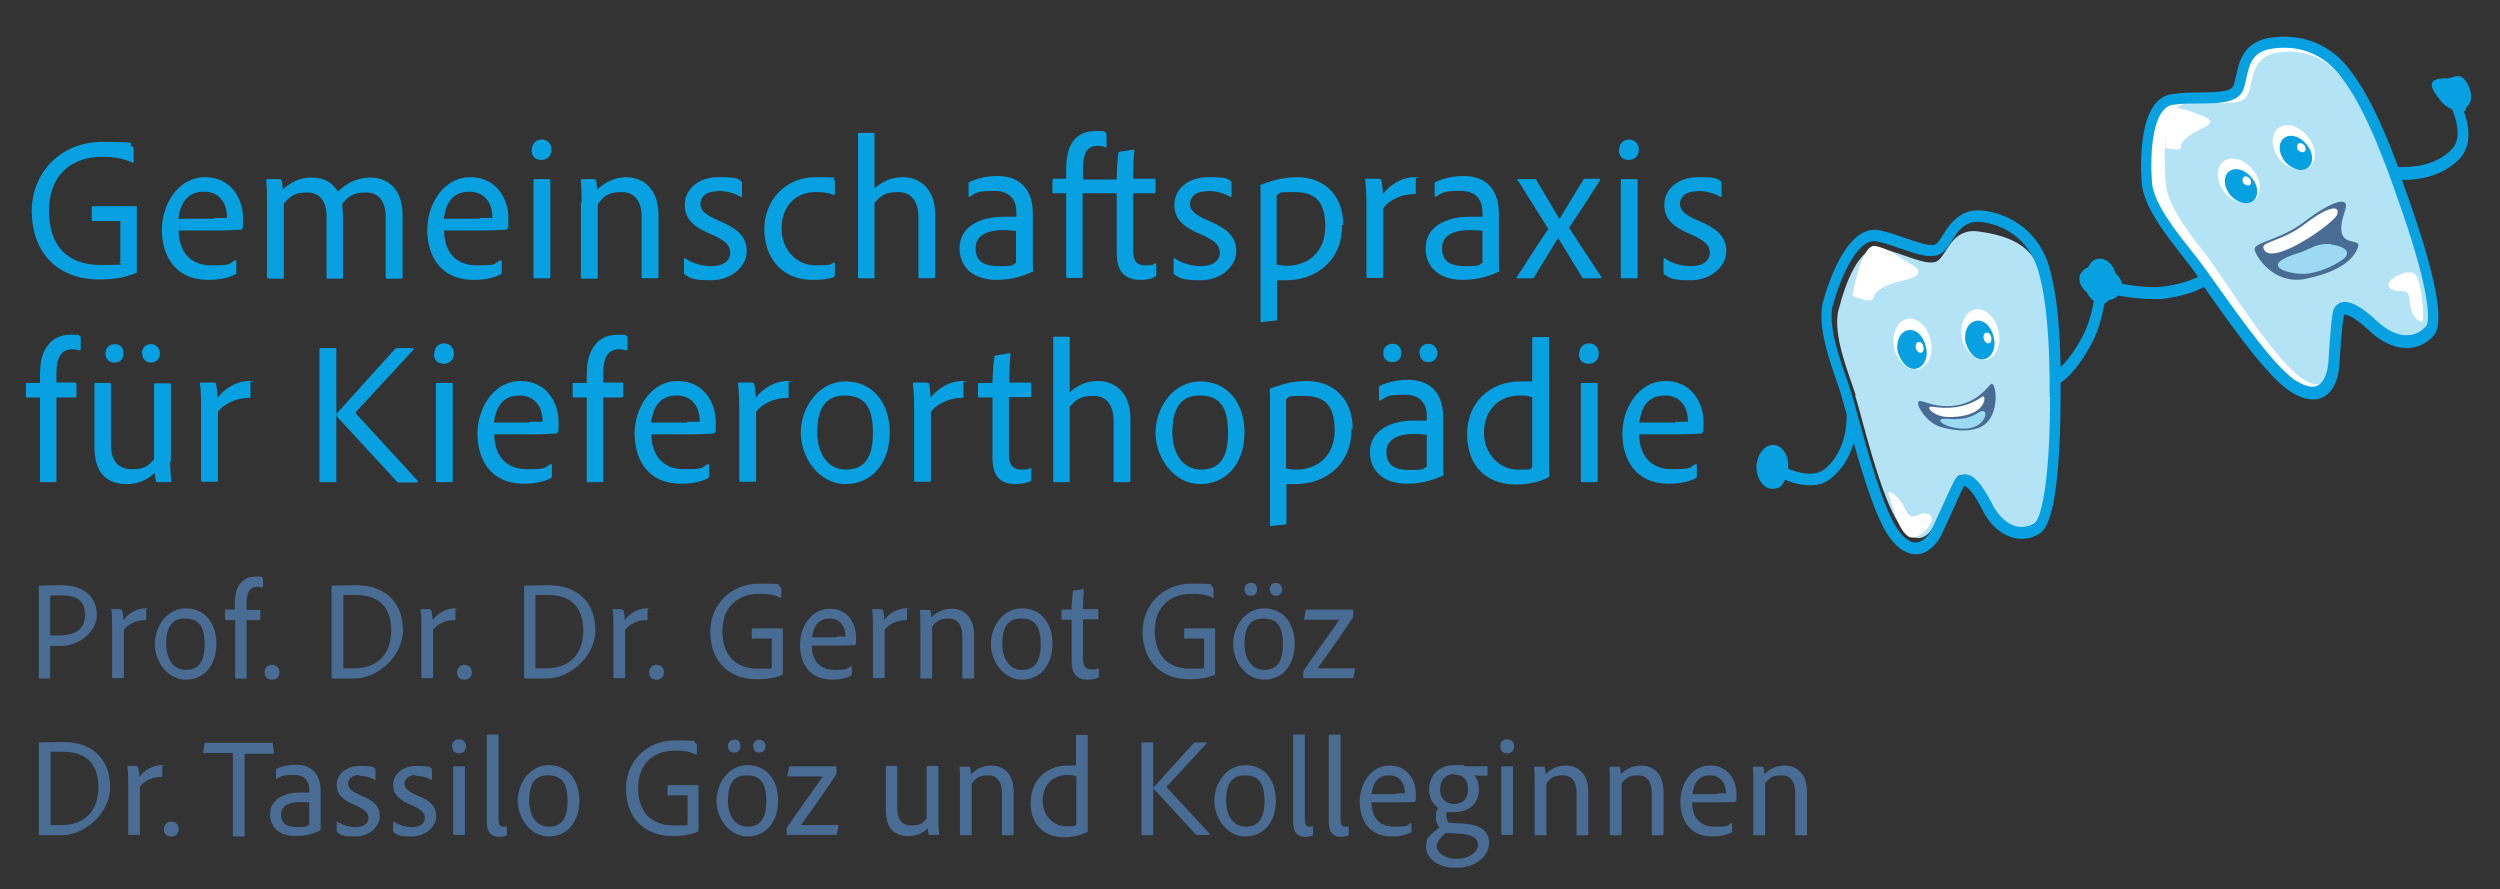 <?xml version="1.0" encoding="UTF-8"?>
<svg xmlns="http://www.w3.org/2000/svg" version="1.1" viewBox="0 0 637.8 226.8">
  <rect x="0" y="0" width="637.8" height="226.8" fill="#333333" stroke="none"/>
  <defs>
    <style>
      .cls-1, .cls-2 {
        fill: #07a1e2;
      }

      .cls-3, .cls-4 {
        fill: #496c94;
      }

      .cls-5 {
        fill: #fff;
      }

      .cls-5, .cls-6, .cls-7, .cls-4, .cls-8, .cls-2 {
        fill-rule: evenodd;
      }

      .cls-6 {
        fill: #07a1e2;
      }

      .cls-7 {
        fill: #9cd9f3;
      }

      .cls-8 {
        fill: #b5e3f6;
      }
    </style>
  </defs>
  <!-- Generator: Adobe Illustrator 28.6.0, SVG Export Plug-In . SVG Version: 1.2.0 Build 709)  -->
  <g>
    <g id="Ebene_1">
      <path class="cls-8" d="M473.4,100.7c-1.5-4.7-6.1-15.6-4.3-21.8,1.6-6.2,5.2-16.8,11.1-15.5,5.9,1.5,11.8,4.8,14.2,3.1,2.4-1.7,3.6-8.6,10.7-7.4,7,1,13.3,3.3,15.3,10.2,2,6.6,2.8,19.9,2.9,33.7,0,13.8-1.2,28.9-4.6,30.8-3.3,2.1-9.8.1-13-6.4-3.5-6.7-5.8-6.9-6.6-5.4-1,1.7-3.1,6.6-4.9,10.8-2,4-5.1,7.3-9.7.8-4.7-6.5-9.7-28-11.2-32.7"/>
      <g>
        <path class="cls-1" d="M23.8,56.4c-.3,0-.4,0-.4-.4v-3.1c0-.2.2-.3.3-.3h10.9c.2,0,.3,0,.3.3v16.4c0,.3,0,.4-.3.4-3.2,1.3-6.4,1.6-9.2,1.6-11.4,0-17.3-7.6-17.3-17.4s7.3-17.7,18-17.7,6,.4,7.7,1.2c.2,0,.3.3.3.5v3.4c0,.3-.2.3-.3.2-2.2-1.1-4.9-1.5-7.6-1.5-8.5,0-13.7,5.1-13.7,13.8s4.5,13.8,13.2,13.8,3.7-.3,5-.8v-10.4h-6.9Z"/>
        <path class="cls-1" d="M45.6,58.8c0,5.1,2.7,8.9,8.3,8.9s4.2-.4,6.1-1.3c.2,0,.3,0,.3.2v2.9c0,.3,0,.4-.3.5-1.7.9-3.9,1.4-6.9,1.4-8.6,0-11.8-6.4-11.8-12.8s4.1-13.4,11-13.4,9.7,5.9,9.7,10.3,0,2.2-.2,2.7c0,.2-.2.4-.4.4-.7,0-2.9.2-5.4.2h-10.5.1ZM54.7,55.6h3.2v-.6c0-1.9-1.1-6.1-5.8-6.1s-6.1,3.4-6.6,6.9h9.2s0-.2,0-.2Z"/>
        <path class="cls-1" d="M68.5,71c-.3,0-.4,0-.4-.4v-19.5c0-2.2,0-4.1-.2-5.1,0-.2,0-.3.3-.3h3.2c.2,0,.3,0,.4.3.2.5.3,1.6.3,2.4,2.3-2.2,4.7-3.1,7.5-3.1s5.2,1.1,6.6,3.6c2.1-2.1,4.8-3.6,8.3-3.6s8.2,1.9,8.2,9.7v15.8c0,.2-.2.3-.4.3h-3.5c-.3,0-.4,0-.4-.4v-15.4c0-3.5-1.5-6.2-5-6.2s-4.5,1.1-6.1,2.9c0,.6.2,2.1.2,3.3v15.4c0,.3,0,.4-.3.4h-3.5c-.3,0-.4,0-.4-.4v-15.5c0-3.8-1.7-6.1-4.9-6.1s-4.2.9-6,2.8v18.9c0,.2,0,.3-.3.3h-3.6,0Z"/>
        <path class="cls-1" d="M113.3,58.8c0,5.1,2.7,8.9,8.3,8.9s4.2-.4,6.1-1.3c.2,0,.3,0,.3.2v2.9c0,.3,0,.4-.3.5-1.7.9-3.9,1.4-6.9,1.4-8.6,0-11.8-6.4-11.8-12.8s4.1-13.4,11-13.4,9.7,5.9,9.7,10.3,0,2.2-.2,2.7c0,.2-.2.4-.4.4-.7,0-2.9.2-5.4.2h-10.5,0ZM122.4,55.6h3.2v-.6c0-1.9-1.1-6.1-5.8-6.1s-6.1,3.4-6.6,6.9h9.2s0-.2,0-.2Z"/>
        <path class="cls-1" d="M135.7,38.2c0-1.5,1-2.6,2.5-2.6s2.5,1.1,2.5,2.6-1,2.6-2.6,2.6-2.5-1-2.5-2.6h.1ZM136.1,46.1c0-.3,0-.4.3-.4h3.6c.3,0,.4,0,.4.3v24.6c0,.3-.1.4-.4.4h-3.5c-.3,0-.4,0-.4-.4v-24.5h0Z"/>
        <path class="cls-1" d="M148.4,51.6c0-1.8-.1-4.7-.2-5.6,0-.2,0-.3.3-.3h3.1c.2,0,.4,0,.4.3.2.5.3,1.4.3,2.4,2.2-2.1,4.8-3.2,7.6-3.2s8.1,1.7,8.1,9.7v15.7c0,.3-.2.4-.4.4h-3.5c-.3,0-.4,0-.4-.4v-15.3c0-3.7-1.6-6.3-5.1-6.3s-4.6,1.1-6.1,3.1v18.6c0,.3-.1.4-.3.4h-3.6c-.3,0-.4,0-.4-.4v-19h.2,0Z"/>
        <path class="cls-1" d="M183.1,48.8c-3.3,0-4.4,1.7-4.4,3.2s.9,2.7,4.7,4.3c5,2.1,7.1,4.2,7.1,7.9s-3.9,7.3-9,7.3-5.3-.6-6.7-1.4c-.2-.2-.3-.3-.3-.5v-3.5c0-.2.2-.3.3-.2,2,1.4,4.5,2,6.7,2,3.2,0,4.8-1.5,4.8-3.4s-1.1-3-4.6-4.6c-4.9-2-7-4.1-7-7.7s3.1-7,8.6-7,4.8.5,5.8,1c.2.2.2.3.2.5v3.2c0,.3-.1.4-.4.3-1.4-.9-3.7-1.5-5.8-1.5h0Z"/>
        <path class="cls-1" d="M212.9,70.3c0,.2,0,.3-.2.4-1.6.6-3.5.7-5.4.7-8.1,0-12.3-5.9-12.3-13s5.2-13.2,13.1-13.2,3.8.3,4.6.6c.2,0,.3.2.3.5v3.2c0,.3-.2.3-.4.2-1.2-.5-2.5-.7-4.5-.7-5.1,0-8.7,3.6-8.7,9.3s4.1,9.4,8.7,9.4,3.3-.2,4.6-.7c.2,0,.3,0,.3.2v3.1h-.1Z"/>
        <path class="cls-1" d="M223.2,70.7c0,.2-.1.3-.3.3h-3.6c-.3,0-.4,0-.4-.4v-36.4c0-.2,0-.3.3-.3h3.6c.2,0,.3,0,.3.3v13.9c2.1-1.9,4.4-2.9,7.3-2.9s8.2,1.7,8.2,9.7v15.7c0,.3-.2.4-.4.4h-3.5c-.3,0-.4,0-.4-.4v-15.2c0-3.9-1.7-6.4-5.1-6.4s-4.6,1-6.1,2.8v18.9h0Z"/>
        <path class="cls-1" d="M263.5,54.8v11.9c0,.9,0,1.6.1,2.4,0,0,0,.2-.1.2-3.5,1.6-6.3,2.1-9.3,2.1-5.4,0-9.4-2.8-9.4-8.1s5-8,11.2-8,2.8,0,3.3,0v-1.4c0-1.7-.7-5.2-5.6-5.2s-4.6.6-6.3,1.5c-.2,0-.3,0-.3-.3v-3.1c0-.2,0-.3.3-.4,1.9-.9,4.4-1.5,7.1-1.5,6.4,0,9,4.2,9,9.6v.2h0ZM259.3,58.9c-.7,0-1.7-.2-3.2-.2-4.8,0-7.2,1.7-7.2,4.6s1.5,4.6,5.9,4.6,3.1-.3,4.4-.8v-8.3h.1Z"/>
        <path class="cls-1" d="M284.9,45.7c0-1.9.2-5.4.4-6.6,0-.2.2-.3.4-.4l3.4-.5c.2,0,.3,0,.3.2-.2,1.7-.3,4.6-.3,7.2h5.4c.2,0,.3.1.3.4v3c0,.2-.1.3-.3.3h-5.4v14.7c0,2.4.8,3.7,3.1,3.7s1.6-.2,2.5-.5c.2,0,.3,0,.3.3v2.6c0,.2,0,.4-.3.5-1.1.6-2.3.8-3.7.8-3.7,0-6.1-1.8-6.1-6.7v-15.4h-8.7v21.2c0,.2,0,.4-.3.4h-3.6c-.2,0-.3,0-.3-.4v-21.2h-3.2c-.2,0-.3,0-.3-.3v-3.1c0-.2.2-.3.3-.3h3.2v-2.3c0-2.7.4-4.7,1.1-6.2,1.3-2.5,3.5-3.7,6.5-3.7s1.9.2,2.4.4c.2,0,.3.2.3.4v3.1c0,.2-.1.3-.3.3-.6-.3-1.4-.4-1.9-.4-2.3,0-3.8,1.1-3.8,5.9v2.7h8.7-.1Z"/>
        <path class="cls-1" d="M308,48.8c-3.3,0-4.4,1.7-4.4,3.2s.9,2.7,4.7,4.3c5,2.1,7.1,4.2,7.1,7.9s-3.9,7.3-9,7.3-5.3-.6-6.7-1.4c-.2-.2-.3-.3-.3-.5v-3.5c0-.2.2-.3.3-.2,2,1.4,4.5,2,6.7,2,3.2,0,4.8-1.5,4.8-3.4s-1.1-3-4.6-4.6c-4.9-2-7-4.1-7-7.7s3.1-7,8.6-7,4.8.5,5.8,1c.2.2.2.3.2.5v3.2c0,.3-.1.4-.4.3-1.4-.9-3.7-1.5-5.8-1.5h0Z"/>
        <path class="cls-1" d="M342.4,57.5c0,9.5-7.2,14-14.2,14s-1.8,0-2.4-.2v10.1c0,.2,0,.3-.3.4-1.1,0-3.4.4-3.6.4s-.3,0-.3-.3v-32.3c0-.4,0-1.6-.1-2.2,0,0,0-.2.2-.3,1.8-.6,5-1.9,9.2-1.9,7.4,0,11.8,5.1,11.8,12.2h-.3ZM325.7,49.7v17.8c.8.2,1.8.3,2.8.3,4.8,0,9.6-3.2,9.6-10s-2.9-8.8-8-8.8-3.1.3-4.4.8h0Z"/>
        <path class="cls-1" d="M352,45.7c.3,0,.4,0,.4.3.2.6.4,2.4.4,3.5,1.8-2.4,4.9-4.3,8.1-4.3s.3,0,.3.3v3.7c0,.2,0,.3-.4.3-3.4,0-6.6,1.7-7.9,3.6v17.5c0,.3-.1.3-.4.3h-3.6c-.2,0-.3-.1-.3-.4v-18c0-2.3-.1-5.1-.3-6.6,0-.2,0-.3.3-.3h3.4Z"/>
        <path class="cls-1" d="M382.4,54.8v11.9c0,.9,0,1.6.1,2.4,0,0,0,.2-.1.2-3.5,1.6-6.3,2.1-9.3,2.1-5.4,0-9.4-2.8-9.4-8.1s5-8,11.2-8,2.8,0,3.3,0v-1.4c0-1.7-.7-5.2-5.6-5.2s-4.6.6-6.3,1.5c-.2,0-.3,0-.3-.3v-3.1c0-.2,0-.3.3-.4,1.9-.9,4.4-1.5,7.1-1.5,6.4,0,9,4.2,9,9.6v.2h0ZM378.3,58.9c-.7,0-1.7-.2-3.2-.2-4.8,0-7.2,1.7-7.2,4.6s1.5,4.6,5.9,4.6,3.1-.3,4.4-.8v-8.3h.1Z"/>
        <path class="cls-1" d="M387.1,46.1c-.1-.2,0-.4.2-.4h4.2c.3,0,.4,0,.5.3l5.8,9.8h.1l6-9.9c.1-.2.2-.3.4-.3h3.7c.2,0,.3.2.2.4-1.9,3-5.7,8.9-7.9,12.1,2,3.1,6.5,10,8.2,12.5.2.2,0,.4-.2.4h-4.2c-.3,0-.4,0-.5-.3l-6.1-10h0l-6.1,10c-.1.2-.2.3-.5.3h-3.7c-.3,0-.4-.2-.2-.4,2.3-3.4,5.7-8.9,8-12.2l-7.7-12.3h-.2,0Z"/>
        <path class="cls-1" d="M413.1,38.2c0-1.5,1-2.6,2.5-2.6s2.5,1.1,2.5,2.6-1,2.6-2.6,2.6-2.5-1-2.5-2.6h.1ZM413.5,46.1c0-.3,0-.4.3-.4h3.6c.3,0,.4,0,.4.3v24.6c0,.3-.1.4-.4.4h-3.5c-.3,0-.4,0-.4-.4v-24.5Z"/>
        <path class="cls-1" d="M433,48.8c-3.3,0-4.4,1.7-4.4,3.2s.9,2.7,4.7,4.3c5,2.1,7.1,4.2,7.1,7.9s-3.9,7.3-9,7.3-5.3-.6-6.7-1.4c-.2-.2-.3-.3-.3-.5v-3.5c0-.2.2-.3.3-.2,2,1.4,4.5,2,6.7,2,3.2,0,4.8-1.5,4.8-3.4s-1.1-3-4.6-4.6c-4.9-2-7-4.1-7-7.7s3.1-7,8.6-7,4.8.5,5.8,1c.2.2.2.3.2.5v3.2c0,.3-.1.4-.4.3-1.4-.9-3.7-1.5-5.8-1.5h0Z"/>
        <path class="cls-1" d="M6.9,101.4c-.2,0-.3,0-.3-.4v-3c0-.2,0-.3.3-.3h3.3v-1.9c0-2.9.4-4.9,1.2-6.4,1.3-2.6,3.5-4,6.6-4s1.8,0,2.3.3c.2,0,.3.2.3.4v3c0,.2-.1.3-.3.3-.6-.2-1.2-.3-1.8-.3-2.3,0-4.1,1.3-4.1,6.1v2.4h4.8c.2,0,.3.1.3.3v3.1c0,.3-.1.3-.3.4h-4.8v21.3c0,.2,0,.3-.3.3h-3.6c-.2,0-.3,0-.3-.3v-21.3s-3.3,0-3.3,0Z"/>
        <path class="cls-1" d="M43.4,117.6c0,2.5.2,4,.3,5.1,0,.2,0,.3-.3.3h-3.2c-.2,0-.3,0-.4-.3-.2-.6-.3-1.5-.3-2.1-2.1,2.1-4.7,2.9-7.2,2.9-4.2,0-8.2-2-8.2-9.4v-16c0-.3,0-.4.3-.4h3.6c.2,0,.3,0,.3.3v15.5c0,3.9,1.8,6.2,5.3,6.2s4.2-.9,5.7-2.5v-19.1c0-.2,0-.3.4-.3h3.6c.2,0,.3,0,.3.3v19.6h-.2,0ZM26.9,90.2c0-1.5,1-2.4,2.4-2.4s2.2.9,2.2,2.4-1,2.3-2.3,2.3-2.3-.9-2.3-2.3ZM36.2,90.2c0-1.5,1-2.4,2.3-2.4s2.3,1,2.3,2.4-1,2.3-2.3,2.3-2.2-.9-2.2-2.3h0Z"/>
        <path class="cls-1" d="M54.7,97.7c.3,0,.4,0,.4.3.2.6.4,2.4.4,3.5,1.8-2.4,4.9-4.3,8.1-4.3s.3,0,.3.3v3.7c0,.2,0,.3-.4.3-3.4,0-6.6,1.7-7.9,3.6v17.5c0,.2-.1.3-.4.3h-3.6c-.2,0-.3-.1-.3-.4v-18c0-2.3,0-5.1-.3-6.6,0-.2,0-.3.3-.3h3.4,0Z"/>
        <path class="cls-1" d="M85.8,122.6c0,.3,0,.4-.4.4h-3.5c-.3,0-.4,0-.4-.4v-33.5c0-.2,0-.3.4-.3h3.6c.2,0,.3,0,.3.4v33.5h0ZM86,106.1c-.3-.3-.3-.5,0-.7l14.7-16.3c.2-.2.3-.3.5-.3h4c.3,0,.4.3.2.5l-14.6,15.8v.4l15.7,17.1c.2.2,0,.5-.2.5h-4.4c-.3,0-.5,0-.7-.3l-15.3-16.6h.1Z"/>
        <path class="cls-1" d="M110.8,90.2c0-1.5,1-2.6,2.5-2.6s2.5,1.1,2.5,2.6-1,2.6-2.6,2.6-2.5-1-2.5-2.6h0ZM111.2,98.1c0-.3,0-.4.3-.4h3.6c.3,0,.4,0,.4.3v24.6c0,.3,0,.4-.4.4h-3.5c-.3,0-.4,0-.4-.4v-24.5Z"/>
        <path class="cls-1" d="M126.1,110.8c0,5.1,2.7,8.9,8.3,8.9s4.2-.4,6.1-1.3c.2,0,.3,0,.3.2v2.9c0,.3-.1.4-.3.5-1.7.9-3.9,1.4-6.9,1.4-8.6,0-11.8-6.4-11.8-12.8s4.1-13.4,11-13.4,9.7,5.9,9.7,10.3,0,2.2-.2,2.7c0,.2-.2.4-.4.4-.7,0-2.9.2-5.4.2h-10.5,0ZM135.2,107.6h3.2v-.6c0-1.9-1.1-6.1-5.8-6.1s-6.1,3.4-6.6,6.9h9.2v-.2Z"/>
        <path class="cls-1" d="M146.4,101.4c-.2,0-.3,0-.3-.4v-3c0-.2,0-.3.3-.3h3.3v-1.9c0-2.9.4-4.9,1.2-6.4,1.3-2.6,3.5-4,6.6-4s1.8,0,2.3.3c.2,0,.3.2.3.4v3c0,.2-.1.3-.3.3-.6-.2-1.2-.3-1.8-.3-2.3,0-4.1,1.3-4.1,6.1v2.4h4.8c.2,0,.3.1.3.3v3.1c0,.3-.1.3-.3.4h-4.8v21.3c0,.2,0,.3-.3.3h-3.6c-.2,0-.3,0-.3-.3v-21.3h-3.3,0Z"/>
        <path class="cls-1" d="M166.2,110.8c0,5.1,2.7,8.9,8.3,8.9s4.2-.4,6.1-1.3c.2,0,.3,0,.3.2v2.9c0,.3-.1.4-.3.5-1.7.9-3.9,1.4-6.9,1.4-8.6,0-11.8-6.4-11.8-12.8s4.1-13.4,11-13.4,9.7,5.9,9.7,10.3,0,2.2-.2,2.7c0,.2-.2.4-.4.4-.7,0-2.9.2-5.4.2h-10.5,0ZM175.3,107.6h3.2v-.6c0-1.9-1.1-6.1-5.8-6.1s-6.1,3.4-6.6,6.9h9.2v-.2h0Z"/>
        <path class="cls-1" d="M192,97.7c.3,0,.4,0,.4.3.2.6.4,2.4.4,3.5,1.8-2.4,4.9-4.3,8.1-4.3s.3,0,.3.3v3.7c0,.2,0,.3-.4.3-3.4,0-6.6,1.7-7.9,3.6v17.5c0,.3-.1.3-.4.3h-3.6c-.2,0-.3-.1-.3-.4v-18c0-2.3-.1-5.1-.3-6.6,0-.2,0-.3.3-.3h3.4Z"/>
        <path class="cls-1" d="M227,110.3c0,7.9-4.6,13.2-11.3,13.2s-11.4-6.7-11.4-13.1,4.5-13.1,11.4-13.1,11.3,5.4,11.3,13.1h0ZM208.5,110.3c0,5.3,2.6,9.5,7.3,9.5s6.9-2.9,6.9-9.4-2.1-9.5-7.2-9.5-7,3.6-7,9.4Z"/>
        <path class="cls-1" d="M236.6,97.7c.3,0,.4,0,.4.3.2.6.4,2.4.4,3.5,1.8-2.4,4.9-4.3,8.1-4.3s.3,0,.3.3v3.7c0,.2,0,.3-.4.3-3.4,0-6.6,1.7-7.9,3.6v17.5c0,.3-.1.3-.4.3h-3.6c-.2,0-.3-.1-.3-.4v-18c0-2.3-.1-5.1-.3-6.6,0-.2,0-.3.3-.3h3.4Z"/>
        <path class="cls-1" d="M263.1,122.3c0,.2,0,.4-.3.5-1.1.5-2.4.7-3.7.7-3.7,0-5.9-1.8-5.9-6.7v-15.4h-3.4c-.3,0-.3-.2-.3-.4v-2.9c0-.3,0-.4.3-.4h3.4c0-1.9.3-5.5.5-6.6,0-.3.2-.3.3-.4l3.5-.6c.2,0,.3,0,.3.2-.2,1.7-.3,4.6-.3,7.3h5.3c.2,0,.3,0,.3.4v3c0,.2-.1.3-.3.3h-5.4v14.8c0,2.3.9,3.7,3.1,3.7s1.5,0,2.3-.4c.2,0,.3,0,.3.3v2.6h0Z"/>
        <path class="cls-1" d="M273,122.7c0,.2-.1.3-.3.3h-3.6c-.3,0-.4,0-.4-.4v-36.4c0-.2,0-.3.3-.3h3.6c.2,0,.3.1.3.3v13.9c2.1-1.9,4.4-2.9,7.3-2.9s8.2,1.7,8.2,9.7v15.7c0,.3-.2.4-.4.4h-3.5c-.3,0-.4,0-.4-.4v-15.2c0-3.9-1.7-6.4-5.1-6.4s-4.6,1-6.1,2.8v18.9h.1Z"/>
        <path class="cls-1" d="M317.5,110.3c0,7.9-4.6,13.2-11.3,13.2s-11.4-6.7-11.4-13.1,4.5-13.1,11.4-13.1,11.3,5.4,11.3,13.1h0ZM299.1,110.3c0,5.3,2.6,9.5,7.3,9.5s6.9-2.9,6.9-9.4-2.1-9.5-7.2-9.5-7,3.6-7,9.4h0Z"/>
        <path class="cls-1" d="M344.8,109.5c0,9.5-7.2,14-14.2,14s-1.8,0-2.4-.2v10.1c0,.2,0,.3-.3.4-1.1.1-3.4.4-3.6.4s-.3,0-.3-.3v-32.3c0-.4,0-1.6-.1-2.2,0,0,0-.2.2-.3,1.8-.6,5-1.9,9.2-1.9,7.4,0,11.8,5.1,11.8,12.2h-.3ZM328.1,101.7v17.8c.8.2,1.8.3,2.8.3,4.8,0,9.6-3.2,9.6-10s-2.9-8.8-8-8.8-3.1.3-4.4.8h0Z"/>
        <path class="cls-1" d="M368.2,106.8v11.9c0,.9,0,1.6.1,2.4,0,0,0,.2-.1.2-3.5,1.6-6.3,2.1-9.3,2.1-5.4,0-9.4-2.8-9.4-8.1s5-8,11.2-8,2.8,0,3.3,0v-1.4c0-1.7-.7-5.2-5.6-5.2s-4.6.6-6.3,1.5c-.2,0-.3,0-.3-.3v-3.1c0-.2,0-.3.3-.4,1.9-.9,4.4-1.5,7.1-1.5,6.4,0,9,4.2,9,9.6v.2h0ZM352.9,90.1c0-1.5,1-2.4,2.4-2.4s2.2.9,2.2,2.4-1,2.3-2.3,2.3-2.3-.9-2.3-2.3h0ZM364.1,110.9c-.7,0-1.7-.2-3.2-.2-4.8,0-7.2,1.7-7.2,4.6s1.5,4.6,5.9,4.6,3.1-.3,4.4-.8v-8.3h.1ZM362.1,90.1c0-1.5,1-2.4,2.3-2.4s2.3,1,2.3,2.4-1,2.3-2.3,2.3-2.2-.9-2.2-2.3h0Z"/>
        <path class="cls-1" d="M374.3,110.6c0-7.6,5.5-13.3,13.6-13.3s2.1,0,3,.3v-11.3c0-.2.1-.3.3-.3h3.7c.2,0,.3,0,.3.3v32.7c0,.7,0,1.6.1,2.4,0,.2,0,.3-.3.4-2.8,1.4-5.6,1.8-8.3,1.8-7.1,0-12.4-4.3-12.4-12.9h0ZM391,101.4c-.8-.4-1.9-.5-3.2-.5-5.7,0-9.2,4-9.2,9.5s4.1,9.4,8.5,9.4,2.8,0,3.8-.6v-17.7h.1Z"/>
        <path class="cls-1" d="M402.9,90.2c0-1.5,1-2.6,2.5-2.6s2.5,1.1,2.5,2.6-1,2.6-2.6,2.6-2.5-1-2.5-2.6h.1ZM403.3,98.1c0-.3,0-.4.3-.4h3.6c.3,0,.4,0,.4.3v24.6c0,.3-.1.4-.4.4h-3.5c-.3,0-.4,0-.4-.4v-24.5Z"/>
        <path class="cls-1" d="M418.2,110.8c0,5.1,2.7,8.9,8.3,8.9s4.2-.4,6.1-1.3c.2,0,.3,0,.3.2v2.9c0,.3-.1.4-.3.5-1.7.9-3.9,1.4-6.9,1.4-8.6,0-11.8-6.4-11.8-12.8s4.1-13.4,11-13.4,9.7,5.9,9.7,10.3,0,2.2-.2,2.7c0,.2-.2.4-.4.4-.7,0-2.9.2-5.4.2h-10.5,0ZM427.4,107.6h3.2v-.6c0-1.9-1.1-6.1-5.8-6.1s-6.1,3.4-6.6,6.9h9.2v-.2h0Z"/>
      </g>
      <path class="cls-5" d="M560.4,67.8c-3.3-4.5-12.3-14.3-12.8-21.4-.5-7.3,0-20.5,6.8-21.2,6.8-.8,14.3.4,16.2-2.4s.5-10.4,8.3-11.9c8.1-1.4,15,1.5,19.6,7.8,4.8,6.3,9.4,16.4,14.4,31,5.2,14.4,9.8,30.8,7.1,34.2-2.8,3.4-8.4,4.6-14.5-1.2-6.1-5.7-8.6-5.1-8.9-3.1-.4,2.2-.9,8.1-1.2,13.1-.5,5.1-3.4,10.2-10.7,5.2s-20.8-25.8-24.2-30.2h0Z"/>
      <path class="cls-4" d="M489.4,102.6c.3-1.2,3.4,1.6,9.2.9,5.8-.8,8.2-4.5,9.3-5.5,1.2-1,2.4,6.3-1,9.8-2.8,2.9-8.6,2.1-11.9,1.1-3.2-1-6-5-5.6-6.3"/>
      <path class="cls-8" d="M564.4,67.2c-2.9-4.2-11.4-13.5-11.9-20.5-.5-6.9-.9-19.6,5.3-20.3,6.3-.7,13.6,1,15.3-1.7,1.9-2.6.5-9.9,7.6-11.2,7.2-1.3,13.5,1.5,17.9,7.6,4.2,6.1,8.6,15.7,13.4,29.6,4.9,13.8,9.4,29.4,6.9,32.6s-7.8,4.2-13.2-1.2c-5.7-5.5-9.5-5.7-10-3.7-.3,1.9-1.1,7.8-1.4,12.6-.3,4.7-.9,10-7.6,5.1-6.7-4.8-19.2-24.7-22.4-29"/>
      <path class="cls-4" d="M575.2,63.6c-.2-1.8,6.7-2.4,12.8-7.1,6.2-4.8,11.7-7,10.3-2.9-3.7,10.7,4.2,6.5,3.3,9.4-1.7,5.1-9.1,7.3-13.7,8.2-7.9,1.4-12.4-5.8-12.7-7.5"/>
      <path class="cls-6" d="M629,27.6c1.9-1.3,1.9-4.4,0-7-1.9-2.4-3-.4-5.3-.6-5.3,0-3.1,3.1-1.2,5.5.9,1.2,2,2,3.1,2.4.9,2.1,2.6,7.2,0,10.1-4.6,4.8-11.6,4.7-13.8,4.6-4.2-11.4-8.1-19.3-12.1-24.5-5-6.8-12.4-9.8-21-8.4-6.4,1.2-7.5,6.2-8.2,9.5-.3,1.2-.5,2.4-.9,3-.9,1.3-4.7,1.3-8.3,1.4-2.3,0-4.6,0-6.9.4-9.2.8-8.3,19-8,22.6.4,6.2,6.6,13.9,10.7,19.1.9,1.2,1.7,2.2,2.3,3h0c.3.5.8,1.1,1.4,1.9-1.6.8-4.6,2-9.6,2.6-3,.3-7.1-.3-9.8-.8-.2-.9-.8-1.9-1.7-2.7-.6-2.2-2.2-3.7-3.9-3.7s-2.4.9-3.1,2.2c-.9.4-1.6,1-2,1.8-.6,1.6.2,3.4,1.7,4.6.4.9,1.1,1.7,1.8,2.2-.5,2.7-1.4,6.2-2.7,8.6-2.3,4.5-4.5,7-5.8,8.3-.2-11.5-1.2-19.7-2.9-25.6-2.3-7.8-8.3-13-16.2-14.3-6.4-1-9.1,3.3-10.9,6.1-.6,1-1.2,1.9-1.7,2.3-1.2.9-4.5-.3-7.7-1.4-2-.7-4.3-1.5-6.6-2-8.2-2-13.2,13.1-14.5,17.8-1.7,5.7,1.1,14.1,3.2,20.2.6,1.7,1.1,3.1,1.4,4.2h0c.3,1,.7,2.6,1.3,4.6h0s.7,8.8-5.5,14c-2.8,2.3-7.1.9-9.4,0v-.4c.2-3.1-1.6-5.7-3.8-5.7s-4.1,2.3-4.3,5.5c0,3.1,1.8,5.7,4,5.7s2.6-.9,3.3-2.3c1.6.7,3.9,1.4,6.3,1.4s3.9-.5,5.6-1.9c3.2-2.7,4.8-6,5.6-9,2.5,8.9,5.8,19.5,9.1,24.1,2.5,3.5,5,4.4,6.7,4.4s.4,0,.6,0c2.6-.3,5-2.5,6.4-5.8.8-1.7,1.6-3.5,2.4-5.2,1.2-2.7,2.3-5.2,2.8-6.1,0,0,.2-.3.3-.3,0,0,1.6.2,4.4,5.8,2.4,4.9,5.5,6.6,7.7,7.3,2.4.7,4.9.4,7.1-1,3.4-2.1,5.2-13.7,5.3-34.5v-4c.2,0,4-2.4,8.2-10.5,1.5-2.9,2.5-6.9,3-9.7.4-.2.8-.4,1.1-.8,1-.2,1.8-.6,2.4-1.2,2.3.4,5.6.9,8.7.9s1.5,0,2.3,0c5.7-.7,9.1-2.1,10.9-3.1.3.4.6.8.9,1.3,5.6,7.9,14.9,21.2,20.7,25.1,2.2,1.5,4.3,2.3,6.1,2.3s1.7-.2,2.5-.5c2.4-1.1,4-4,4.3-8,.3-4.6.7-10.7,1.2-12.9v-.2s1.6-.5,6.5,4.1c4.1,3.9,7.8,4.5,10.1,4.4,2.5-.2,4.8-1.4,6.4-3.3,2.7-3.4.4-15.3-6.8-35.6-.5-1.4-1-2.7-1.4-4h.6c3.5,0,9.7-.8,14.2-5.5,3.3-3.7,2.1-9,1-12,.2,0,.3-.1.5-.3v-.4h0ZM523,101.3c0,22-2.3,31.1-4,32.2-1.5.9-3.3,1.2-4.9.7-2.3-.7-4.4-2.7-6-5.9-2.5-4.9-4.6-7.2-6.7-7.3-1.1,0-2.1.5-2.8,1.6-.6,1.1-1.7,3.6-3,6.4-.8,1.7-1.6,3.5-2.4,5.2-.8,1.9-2.3,4-4.2,4.2-1.9.2-3.6-1.6-4.8-3.2-3.8-5.4-8.1-21.2-10.4-29.7-.6-2.3-1.1-4.1-1.5-5.2-.3-1.2-.8-2.6-1.4-4.3-1.9-5.4-4.7-13.7-3.2-18.5,2.3-8,6.6-17,11.2-15.9,2.2.5,4.3,1.2,6.3,1.9,4.2,1.5,7.8,2.7,10.3,1,.9-.7,1.6-1.8,2.4-3,1.7-2.7,3.5-5.5,8.1-4.8,6.9,1.1,12,5.6,14,12.4,2,6.8,3,17.1,2.9,32.3h0ZM618.9,83.2c-1.1,1.4-2.7,2.2-4.5,2.3-2.6.2-5.3-1.1-8-3.6-4.1-3.9-7.2-5.4-9.3-4.7-1,.4-1.7,1.2-1.9,2.3-.5,2.3-.9,8.4-1.2,13.2-.3,2.9-1.3,5-2.8,5.7-1.7.8-4.1-.4-5.8-1.5-5.4-3.7-14.5-16.7-20-24.4-1.7-2.4-3.1-4.4-3.9-5.4-.6-.9-1.5-1.9-2.4-3.1-3.9-4.9-9.8-12.3-10.1-17.6-.5-7.1,0-19.2,5.6-19.7,2.2-.3,4.5-.3,6.7-.3,4.7,0,8.8-.2,10.5-2.6.7-1,1-2.4,1.3-3.9.7-3.2,1.4-6.5,6-7.4,7.4-1.3,13.9,1.3,18.3,7.3,4.6,6,9.1,15.8,14.2,30.6,7.7,21.5,8.7,31.1,7.3,32.9h0Z"/>
      <path class="cls-5" d="M472.6,75.5s2.2-13.8,6-12.7c3.9.8,6.5,3.4,9.1,4.7,2.4,1.4,3,2.9-2.4,4.1-5.4,1.3-7.2,3-7.4,4.5-.2,1.5-5.3-.6-5.3-.6"/>
      <path class="cls-5" d="M552.5,37.9s-.5-10.3,2.3-10.3,5.3,1.4,7.4,2.1c2.1.9,2.7,1.7-.9,3.3-3.8,1.9-5,3.4-4.9,4.6.3,1.1-3.8.2-3.8.2"/>
      <path class="cls-5" d="M616.4,70.3c1.6,2.9,1.8,9,1.8,11s-3.1-.2-3.4-4c0-4.3-2.4-2.6-3.7-3.1-5.6-1.8,4-6.6,5.3-3.9"/>
      <path class="cls-5" d="M487.3,137.1c-3.1-1.4-4.6-8.6-5.4-10.7-.8-2.1,2.4-.2,4,3.2,1.6,3.7,3.1,1.6,4.5,1.4,5.9-.4-.5,7.3-3.1,6"/>
      <path class="cls-7" d="M594.7,62.4c4.1.5,5.3,2.3,2.7,4-2.3,1.6-7.1,3.9-11.2,3.4-3.9-.4-9-2.3-.3-5.1,3.8-1.1,4.9-2.8,8.9-2.4"/>
      <path class="cls-5" d="M581.6,40.7c2.3,2.6,5.8,3.5,7.7,1.8,1.8-1.5,1.7-5.1-.6-7.7-2.2-2.8-5.6-3.7-7.6-2-1.9,1.7-1.7,5.1.5,7.9"/>
      <path class="cls-2" d="M583,41.3c1.8,2,4.4,2.7,5.9,1.4,1.4-1.2,1.3-3.9-.5-5.9-1.7-2.1-4.3-2.8-5.8-1.5s-1.3,3.9.4,6"/>
      <path class="cls-5" d="M586.3,38.3c.5.5,1.2.7,1.6.4.4-.3.4-1.1,0-1.6-.5-.6-1.2-.8-1.6-.4-.4.4-.4,1.1,0,1.7"/>
      <path class="cls-5" d="M483.3,89c1,3.5,3.8,5.9,6.3,5.1,2.3-.6,3.9-3.9,2.9-7.4-.8-3.6-3.6-6-6.1-5.3s-3.9,3.9-3.1,7.5"/>
      <path class="cls-2" d="M484.3,90.1c.8,2.7,2.9,4.5,4.8,3.9,1.8-.5,3-3,2.2-5.7-.6-2.7-2.7-4.6-4.7-4-2,.5-3,3-2.4,5.8"/>
      <path class="cls-5" d="M488.8,88.9c.2.7.8,1.2,1.3,1.1s.8-.8.6-1.6c-.2-.8-.7-1.3-1.3-1.1-.5,0-.8.8-.6,1.6"/>
      <path class="cls-5" d="M500.6,86.6c1,3.5,3.8,5.9,6.3,5.1,2.3-.6,3.9-3.9,2.9-7.4-.8-3.6-3.6-6-6.1-5.3s-3.9,3.9-3.1,7.5"/>
      <path class="cls-2" d="M501.6,87.7c.8,2.7,2.9,4.5,4.8,3.9,1.8-.5,3-3,2.2-5.7-.6-2.7-2.7-4.6-4.7-4-2,.5-3,3-2.4,5.8"/>
      <path class="cls-5" d="M506.1,86.5c.2.7.8,1.2,1.3,1.1s.8-.8.6-1.6c-.2-.8-.7-1.3-1.3-1.1-.5,0-.8.8-.6,1.6"/>
      <path class="cls-5" d="M567.6,49.2c2.3,2.6,5.8,3.5,7.7,1.8,1.8-1.5,1.7-5.1-.6-7.7-2.2-2.8-5.6-3.7-7.6-2-1.9,1.7-1.7,5.1.5,7.9"/>
      <path class="cls-2" d="M569,49.8c1.8,2,4.4,2.7,5.9,1.4,1.4-1.2,1.3-3.9-.5-5.9-1.7-2.1-4.3-2.8-5.8-1.5s-1.3,3.9.4,6"/>
      <path class="cls-5" d="M572.4,46.8c.5.5,1.2.7,1.6.4.4-.3.4-1.1,0-1.6-.5-.6-1.2-.8-1.6-.4-.4.4-.4,1.1,0,1.7"/>
      <path class="cls-5" d="M577.4,63.1c-.2-1.4,5.4-1.9,10.4-5.8,5-3.9,9.5-5.7,8.4-2.4-1.7,2.8-17.7,13.8-18.8,8.2"/>
      <path class="cls-5" d="M492.2,103.9c.3-.5,2.4.5,6.6,0,4.2-.6,6.1-2.2,6.9-2.7.9-.5,1,2.1-1.6,3.7-2.1,1.3-5.8,1.7-8.1,1.4-2.3-.3-4.1-1.8-3.8-2.4"/>
      <path class="cls-7" d="M502.1,109.3c-4.6.4-8-1.8-6.9-2.3,1.2-.6,5.3,1,9.5-1.7,3-2,2.4,3.5-2.7,4"/>
      <g>
        <path class="cls-3" d="M9.9,149.7c0-.1,0-.3.2-.3,1.1,0,3.3-.1,5.7-.1,6.1,0,8.9,3.5,8.9,7.6s-4.2,7.9-9.3,7.9-1.8,0-2.6,0v8.1c0,.1,0,.2-.2.2h-2.5c-.1,0-.2,0-.2-.2v-23.2ZM12.8,162.1h2.6c3.3,0,6.3-1.3,6.3-5.2s-2.4-5-5.9-5-2.4,0-3,.1v10.1h0Z"/>
        <path class="cls-3" d="M30.9,155.6c.2,0,.3,0,.3.2.1.4.3,1.7.3,2.4,1.2-1.7,3.4-3,5.6-3s.2,0,.2.2v2.6c0,.1,0,.2-.3.2-2.4,0-4.5,1.2-5.4,2.5v12.1c0,.1-.1.2-.3.2h-2.5c-.1,0-.2,0-.2-.3v-12.5c0-1.6,0-3.6-.2-4.6,0-.1,0-.2.2-.2h2.2v.2h0Z"/>
        <path class="cls-3" d="M55.2,164.3c0,5.5-3.2,9.1-7.8,9.1s-7.9-4.6-7.9-9.1,3.1-9.1,7.9-9.1,7.8,3.7,7.8,9h0ZM42.4,164.3c0,3.7,1.8,6.6,5,6.6s4.8-2,4.8-6.5-1.4-6.6-5-6.6-4.8,2.5-4.8,6.5Z"/>
        <path class="cls-3" d="M57.6,158.1s-.2,0-.2-.3v-2.1c0-.1,0-.2.2-.2h2.3v-1.3c0-2,.3-3.4.8-4.4.9-1.8,2.4-2.7,4.6-2.7s1.2,0,1.6.2c0,0,.2.1.2.3v2.1c0,.1,0,.2-.2.2-.4-.1-.9-.2-1.2-.2-1.6,0-2.8.9-2.8,4.2v1.7h3.3c.1,0,.2,0,.2.2v2.1c0,.1,0,.2-.2.3h-3.3v14.7c0,.1,0,.2-.2.2h-2.5s-.2,0-.2-.2v-14.7h-2.4,0Z"/>
        <path class="cls-3" d="M67.5,171.5c0-1.1.8-1.9,1.9-1.9s1.9.8,1.9,1.9-.7,1.9-1.9,1.9-1.9-.7-1.9-1.9Z"/>
        <path class="cls-3" d="M84.6,149.7c0-.2,0-.3.2-.3.9,0,2.7-.1,6-.1,7.8,0,12,4.7,12,11.5s-6.7,12.3-12.3,12.3h-5.7s-.2-.1-.2-.3v-23.1h0ZM87.6,170.5h2.8c5.4,0,9.4-3.1,9.4-9.7s-3.9-9-9-9-2.3,0-3.2,0c0,0,0,18.7,0,18.7Z"/>
        <path class="cls-3" d="M109.8,155.6c.2,0,.3,0,.3.2,0,.4.3,1.7.3,2.4,1.2-1.7,3.4-3,5.6-3s.2,0,.2.2v2.6c0,.1,0,.2-.3.2-2.4,0-4.5,1.2-5.4,2.5v12.1c0,.1,0,.2-.3.2h-2.5c-.1,0-.2,0-.2-.3v-12.5c0-1.6,0-3.6-.2-4.6,0-.1,0-.2.2-.2h2.2v.2h.1Z"/>
        <path class="cls-3" d="M116.6,171.5c0-1.1.8-1.9,1.9-1.9s1.9.8,1.9,1.9-.7,1.9-1.9,1.9-1.9-.7-1.9-1.9Z"/>
        <path class="cls-3" d="M133.7,149.7c0-.2,0-.3.2-.3.9,0,2.7-.1,6-.1,7.8,0,12,4.7,12,11.5s-6.7,12.3-12.3,12.3h-5.7c-.1,0-.2-.1-.2-.3v-23.1h0ZM136.6,170.5h2.8c5.4,0,9.4-3.1,9.4-9.7s-3.9-9-9-9-2.3,0-3.2,0v18.7Z"/>
        <path class="cls-3" d="M158.8,155.6c.2,0,.3,0,.3.2.1.4.3,1.7.3,2.4,1.2-1.7,3.4-3,5.6-3s.2,0,.2.2v2.6c0,.1,0,.2-.3.2-2.4,0-4.5,1.2-5.4,2.5v12.1c0,.1-.1.2-.3.2h-2.5c-.1,0-.2,0-.2-.3v-12.5c0-1.6,0-3.6-.2-4.6,0-.1,0-.2.2-.2h2.2v.2h0Z"/>
        <path class="cls-3" d="M165.6,171.5c0-1.1.8-1.9,1.9-1.9s1.9.8,1.9,1.9-.7,1.9-1.9,1.9-1.9-.7-1.9-1.9Z"/>
        <path class="cls-3" d="M192.1,163c-.2,0-.3,0-.3-.3v-2.2c0-.1.1-.2.2-.2h7.5c.1,0,.2,0,.2.2v11.4c0,.2,0,.3-.2.3-2.2.9-4.4,1.1-6.3,1.1-7.9,0-12-5.3-12-12.1s5.1-12.3,12.5-12.3,4.1.3,5.4.8c.1,0,.2.2.2.4v2.3c0,.2-.1.2-.2.1-1.5-.8-3.4-1-5.3-1-5.9,0-9.5,3.6-9.5,9.5s3.1,9.6,9.1,9.6,2.6-.2,3.5-.5v-7.2h-4.8,0Z"/>
        <path class="cls-3" d="M207.1,164.7c0,3.6,1.8,6.2,5.8,6.2s2.9-.3,4.2-.9c.1,0,.2,0,.2.1v2c0,.2,0,.3-.2.3-1.2.6-2.7,1-4.8,1-6,0-8.2-4.4-8.2-8.9s2.8-9.2,7.6-9.2,6.7,4.1,6.7,7.1,0,1.5-.1,1.9c0,.1-.1.3-.3.3-.5,0-2,.1-3.7.1h-7.3.1ZM213.5,162.4h2.2v-.4c0-1.3-.8-4.2-4-4.2s-4.2,2.3-4.5,4.8h6.3v-.2h0Z"/>
        <path class="cls-3" d="M225,155.6c.2,0,.3,0,.3.2.1.4.3,1.7.3,2.4,1.2-1.7,3.4-3,5.6-3s.2,0,.2.2v2.6c0,.1,0,.2-.3.2-2.4,0-4.5,1.2-5.4,2.5v12.1c0,.1,0,.2-.3.2h-2.5c-.1,0-.2,0-.2-.3v-12.5c0-1.6,0-3.6-.2-4.6,0-.1,0-.2.2-.2h2.2v.2h0Z"/>
        <path class="cls-3" d="M234.8,159.7c0-1.2,0-3.2-.1-3.9,0-.1,0-.2.2-.2h2.2c.1,0,.3,0,.3.2.1.3.2,1,.2,1.7,1.5-1.5,3.3-2.2,5.3-2.2s5.6,1.2,5.6,6.7v10.8c0,.2-.1.3-.3.3h-2.4c-.2,0-.3,0-.3-.3v-10.6c0-2.6-1.1-4.4-3.5-4.4s-3.2.8-4.2,2.1v12.9c0,.2,0,.3-.2.3h-2.5c-.2,0-.3,0-.3-.3v-13.2h0Z"/>
        <path class="cls-3" d="M268.5,164.3c0,5.5-3.2,9.1-7.8,9.1s-7.9-4.6-7.9-9.1,3.1-9.1,7.9-9.1,7.8,3.7,7.8,9h0ZM255.7,164.3c0,3.7,1.8,6.6,5,6.6s4.8-2,4.8-6.5-1.4-6.6-5-6.6-4.8,2.5-4.8,6.5Z"/>
        <path class="cls-3" d="M280.3,172.6c0,.1,0,.3-.2.3-.8.4-1.7.5-2.6.5-2.6,0-4.1-1.3-4.1-4.6v-10.7h-2.4c-.2,0-.2-.1-.2-.3v-2c0-.2,0-.3.2-.3h2.4c0-1.3.2-3.8.3-4.5,0-.2.1-.2.2-.3l2.4-.4c.1,0,.2,0,.2.1-.1,1.2-.2,3.2-.2,5h3.7c.1,0,.2,0,.2.3v2.1c0,.1,0,.2-.2.2h-3.7v10.2c0,1.6.6,2.6,2.2,2.6s1,0,1.6-.3c.1,0,.2,0,.2.2v1.8h0Z"/>
        <path class="cls-3" d="M302.4,163c-.2,0-.3,0-.3-.3v-2.2c0-.1.1-.2.2-.2h7.5c.1,0,.2,0,.2.2v11.4c0,.2,0,.3-.2.3-2.2.9-4.4,1.1-6.3,1.1-7.9,0-12-5.3-12-12.1s5.1-12.3,12.5-12.3,4.1.3,5.4.8c.1,0,.2.2.2.4v2.3c0,.2-.1.2-.2.1-1.5-.8-3.4-1-5.3-1-5.9,0-9.5,3.6-9.5,9.5s3.1,9.6,9.1,9.6,2.6-.2,3.5-.5v-7.2h-4.8Z"/>
        <path class="cls-3" d="M330.3,164.3c0,5.5-3.2,9.1-7.8,9.1s-7.9-4.6-7.9-9.1,3.1-9.1,7.9-9.1,7.8,3.7,7.8,9h0ZM317.5,164.3c0,3.7,1.8,6.6,5,6.6s4.8-2,4.8-6.5-1.4-6.6-5-6.6-4.8,2.5-4.8,6.5ZM317.5,150.4c0-1,.7-1.7,1.7-1.7s1.5.6,1.5,1.7-.7,1.6-1.6,1.6-1.6-.6-1.6-1.6ZM323.9,150.4c0-1,.7-1.7,1.6-1.7s1.6.7,1.6,1.7-.7,1.6-1.6,1.6-1.5-.6-1.5-1.6h-.1Z"/>
        <path class="cls-3" d="M332.7,173.1c-.1,0-.2-.1-.2-.3v-1.4c0-.1,0-.2.1-.3,2.4-3.7,8.1-11.4,9.1-13h-8.8c-.2,0-.3,0-.2-.3l.4-2.1c0-.1.1-.2.3-.2h11.6c.1,0,.2,0,.2.2v1.5c0,.1,0,.3-.1.4-3.4,5.2-8,11.6-9,12.9h9.4c.1,0,.2,0,.2.2l-.4,2.1c0,.2-.1.2-.3.2h-12.3Z"/>
        <path class="cls-3" d="M9.9,189.7c0-.2,0-.3.2-.3.9,0,2.7-.1,6-.1,7.8,0,12,4.7,12,11.5s-6.7,12.3-12.3,12.3h-5.7c-.1,0-.2-.1-.2-.3v-23.1h0ZM12.9,210.5h2.8c5.4,0,9.4-3.1,9.4-9.7s-3.9-9-9-9-2.3,0-3.2,0c0,0,0,18.7,0,18.7Z"/>
        <path class="cls-3" d="M35,195.6c.2,0,.3,0,.3.2,0,.4.3,1.7.3,2.4,1.2-1.7,3.4-3,5.6-3s.2,0,.2.2v2.6c0,.1,0,.2-.3.2-2.4,0-4.5,1.2-5.4,2.5v12.1c0,.1-.1.2-.3.2h-2.5c-.1,0-.2,0-.2-.3v-12.5c0-1.6,0-3.6-.2-4.6,0-.1,0-.2.2-.2h2.2v.2h.1Z"/>
        <path class="cls-3" d="M41.8,211.5c0-1.1.8-1.9,1.9-1.9s1.9.8,1.9,1.9-.7,1.9-1.9,1.9-1.9-.7-1.9-1.9Z"/>
        <path class="cls-3" d="M59.3,192.1h-7.3s-.2,0-.2-.2l.4-2.2c0-.1,0-.2.3-.2h16.8c.2,0,.3,0,.3.3l.3,2.2c0,.2,0,.3-.2.3h-7.3v20.8c0,.2,0,.3-.3.3h-2.4c-.2,0-.3,0-.3-.3v-21h-.1Z"/>
        <path class="cls-3" d="M81.8,201.9v9.9h0c-2.4,1.2-4.4,1.5-6.4,1.5-3.7,0-6.5-1.9-6.5-5.6s3.5-5.5,7.7-5.5,1.9,0,2.3,0v-.9c0-1.2-.5-3.6-3.9-3.6s-3.2.4-4.4,1c0,0-.2,0-.2-.2v-2.1c0-.1,0-.2.2-.3,1.3-.6,3-1,4.9-1,4.4,0,6.3,2.9,6.3,6.6v.2h0ZM78.9,204.7c-.5,0-1.2-.1-2.2-.1-3.3,0-5,1.2-5,3.2s1,3.2,4.1,3.2,2.1-.2,3.1-.6v-5.7h0Z"/>
        <path class="cls-3" d="M91.9,197.7c-2.3,0-3.1,1.2-3.1,2.2s.6,1.9,3.2,3c3.5,1.4,4.9,2.9,4.9,5.4s-2.7,5.1-6.2,5.1-3.6-.4-4.6-1c0-.1-.2-.2-.2-.3v-2.4c0-.1,0-.2.2-.1,1.4,1,3.1,1.4,4.6,1.4,2.2,0,3.3-1,3.3-2.3s-.8-2.1-3.2-3.2c-3.4-1.4-4.9-2.8-4.9-5.3s2.2-4.8,5.9-4.8,3.3.3,4,.7v2.6c0,.2,0,.3-.3.2-1-.6-2.6-1-4-1l.3-.2h0Z"/>
        <path class="cls-3" d="M106.3,197.7c-2.3,0-3.1,1.2-3.1,2.2s.6,1.9,3.2,3c3.5,1.4,4.9,2.9,4.9,5.4s-2.7,5.1-6.2,5.1-3.6-.4-4.6-1c0-.1-.2-.2-.2-.3v-2.4c0-.1,0-.2.2-.1,1.4,1,3.1,1.4,4.6,1.4,2.2,0,3.3-1,3.3-2.3s-.8-2.1-3.2-3.2c-3.4-1.4-4.9-2.8-4.9-5.3s2.2-4.8,5.9-4.8,3.3.3,4,.7v2.6c0,.2,0,.3-.3.2-1-.6-2.6-1-4-1l.3-.2h0Z"/>
        <path class="cls-3" d="M115.3,190.4c0-1,.7-1.8,1.8-1.8s1.8.8,1.8,1.8-.7,1.8-1.8,1.8-1.7-.7-1.7-1.8h-.1ZM115.6,195.8c0-.2,0-.3.2-.3h2.5c.2,0,.3,0,.3.2v17c0,.2,0,.3-.3.3h-2.4c-.2,0-.3,0-.3-.3v-17h0Z"/>
        <path class="cls-3" d="M124.2,187.6c0-.1,0-.2.3-.2h2.4c.2,0,.3,0,.3.2v21.7c0,1.3.5,1.6,1.3,1.6s.4,0,.7-.1c0,0,.1,0,.1.2v1.9c0,.1,0,.2-.2.3-.3.1-.9.3-1.6.3-1.7,0-3.3-.6-3.3-3.9v-21.9h0Z"/>
        <path class="cls-3" d="M147.8,204.3c0,5.5-3.2,9.1-7.8,9.1s-7.9-4.6-7.9-9.1,3.1-9.1,7.9-9.1,7.8,3.7,7.8,9h0ZM135,204.3c0,3.7,1.8,6.6,5,6.6s4.8-2,4.8-6.5-1.4-6.6-5-6.6-4.8,2.5-4.8,6.5Z"/>
        <path class="cls-3" d="M170.6,203c-.2,0-.3,0-.3-.3v-2.2c0-.1.1-.2.2-.2h7.5c.1,0,.2,0,.2.2v11.4c0,.2,0,.3-.2.3-2.2.9-4.4,1.1-6.3,1.1-7.9,0-12-5.3-12-12.1s5.1-12.3,12.5-12.3,4.1.3,5.4.8c.1,0,.2.2.2.4v2.3c0,.2-.1.2-.2.1-1.5-.8-3.4-1-5.3-1-5.9,0-9.5,3.6-9.5,9.5s3.1,9.6,9.1,9.6,2.6-.2,3.5-.5v-7.2h-4.8,0Z"/>
        <path class="cls-3" d="M198.5,204.3c0,5.5-3.2,9.1-7.8,9.1s-7.9-4.6-7.9-9.1,3.1-9.1,7.9-9.1,7.8,3.7,7.8,9h0ZM185.7,204.3c0,3.7,1.8,6.6,5,6.6s4.8-2,4.8-6.5-1.4-6.6-5-6.6-4.8,2.5-4.8,6.5ZM185.7,190.4c0-1,.7-1.7,1.7-1.7s1.5.6,1.5,1.7-.7,1.6-1.6,1.6-1.6-.6-1.6-1.6h0ZM192.1,190.4c0-1,.7-1.7,1.6-1.7s1.6.7,1.6,1.7-.7,1.6-1.6,1.6-1.5-.6-1.5-1.6h-.1Z"/>
        <path class="cls-3" d="M200.9,213.1c-.1,0-.2-.1-.2-.3v-1.4c0-.1,0-.2.1-.3,2.4-3.7,8.1-11.4,9.1-13h-8.8c-.2,0-.3,0-.2-.3l.4-2.1c0-.1.1-.2.3-.2h11.6c.1,0,.2,0,.2.2v1.5c0,.1,0,.3-.1.4-3.4,5.2-8,11.6-9,12.9h9.4c.1,0,.2,0,.2.2l-.4,2.1c0,.2-.1.2-.3.2h-12.3Z"/>
        <path class="cls-3" d="M239.4,209.3c0,1.8.1,2.8.2,3.5,0,.1,0,.2-.2.2h-2.2c-.1,0-.2,0-.3-.2-.1-.4-.2-1-.2-1.5-1.4,1.5-3.3,2-5,2-2.9,0-5.7-1.4-5.7-6.5v-11.1c0-.2,0-.3.2-.3h2.5c.1,0,.2,0,.2.2v10.7c0,2.7,1.3,4.3,3.6,4.3s2.9-.6,3.9-1.8v-13.2c0-.1,0-.2.3-.2h2.5c.1,0,.2,0,.2.2v13.7h0Z"/>
        <path class="cls-3" d="M244.9,199.7c0-1.2,0-3.2-.1-3.9,0-.1,0-.2.2-.2h2.2c.1,0,.3,0,.3.2.1.3.2,1,.2,1.7,1.5-1.5,3.3-2.2,5.3-2.2s5.6,1.2,5.6,6.7v10.8c0,.2-.1.3-.3.3h-2.4c-.2,0-.3,0-.3-.3v-10.6c0-2.6-1.1-4.4-3.5-4.4s-3.2.8-4.2,2.1v12.9c0,.2,0,.3-.2.3h-2.5c-.2,0-.3,0-.3-.3v-13.2h0Z"/>
        <path class="cls-3" d="M263,204.5c0-5.3,3.8-9.2,9.4-9.2s1.4,0,2.1.2v-7.8c0-.1,0-.2.2-.2h2.6c.1,0,.2,0,.2.2v24.3c0,.1,0,.2-.2.3-1.9.9-3.9,1.3-5.8,1.3-4.9,0-8.6-3-8.6-8.9v-.2h0ZM274.5,198.1c-.5-.3-1.3-.4-2.2-.4-3.9,0-6.3,2.8-6.3,6.6s2.8,6.5,5.9,6.5,1.9,0,2.7-.4v-12.3h-.1Z"/>
        <path class="cls-3" d="M294.2,212.8c0,.2,0,.3-.3.3h-2.4c-.2,0-.3,0-.3-.3v-23.2c0-.1,0-.2.3-.2h2.5c.1,0,.2,0,.2.3v23.2h0ZM294.3,201.4c-.2-.2-.2-.3,0-.5l10.2-11.3c.1-.1.2-.2.4-.2h2.8c.2,0,.3.2.1.3l-10.1,10.9v.3l10.9,11.8c.1.1,0,.3-.1.3h-3c-.2,0-.3,0-.5-.2l-10.6-11.5h0Z"/>
        <path class="cls-3" d="M325.5,204.3c0,5.5-3.2,9.1-7.8,9.1s-7.9-4.6-7.9-9.1,3.1-9.1,7.9-9.1,7.8,3.7,7.8,9h0ZM312.8,204.3c0,3.7,1.8,6.6,5,6.6s4.8-2,4.8-6.5-1.4-6.6-5-6.6-4.8,2.5-4.8,6.5Z"/>
        <path class="cls-3" d="M329.9,187.6c0-.1,0-.2.3-.2h2.4c.2,0,.3,0,.3.2v21.7c0,1.3.5,1.6,1.3,1.6s.4,0,.7-.1c0,0,.1,0,.1.2v1.9c0,.1,0,.2-.2.3-.3.1-.9.3-1.6.3-1.7,0-3.3-.6-3.3-3.9v-21.9h0Z"/>
        <path class="cls-3" d="M339,187.6c0-.1,0-.2.3-.2h2.4c.2,0,.3,0,.3.2v21.7c0,1.3.5,1.6,1.3,1.6s.4,0,.7-.1c0,0,.1,0,.1.2v1.9c0,.1,0,.2-.2.3-.3.1-.9.3-1.6.3-1.7,0-3.3-.6-3.3-3.9v-21.9h0Z"/>
        <path class="cls-3" d="M349.9,204.7c0,3.6,1.8,6.2,5.8,6.2s2.9-.3,4.2-.9c.1,0,.2,0,.2.1v2c0,.2,0,.3-.2.3-1.2.6-2.7,1-4.8,1-6,0-8.2-4.4-8.2-8.9s2.8-9.2,7.6-9.2,6.7,4.1,6.7,7.1,0,1.5-.1,1.9c0,.1-.1.3-.3.3-.5,0-2,.1-3.7.1h-7.3,0ZM356.2,202.4h2.2v-.4c0-1.3-.8-4.2-4-4.2s-4.2,2.3-4.5,4.8h6.3v-.2h0Z"/>
        <path class="cls-3" d="M369.2,207.1c-.2.4-.3.9-.2,1.3,0,.5.3,1,.6,1.5l3.5.2c4.4.2,6.8,1.8,6.8,5s-3.3,6.3-8.4,6.3-7.7-2.7-7.7-5.4,1-2.8,3.4-4.9c-.6-.8-.9-1.7-.9-2.7s.2-1.6.6-2.3c-1.4-1-2.3-2.6-2.3-4.8,0-3.4,2.4-6.1,6.5-6.1s1.9.1,2.6.3h5.6c.1,0,.2,0,.2.2v2c0,.1,0,.2-.2.2-.9,0-2.4,0-3.2-.1.6.6,1.2,1.8,1.2,3.5,0,4-2.9,5.9-6.3,5.9s-1.3,0-1.9-.2h0ZM372.5,212.7l-3.6-.2c-1.4,1-2.4,2.5-2.4,3.3,0,1.6,1.9,3.3,5.1,3.3s5.5-1.8,5.5-3.6-2.1-2.7-4.7-2.8h.1ZM371,197.5c-2.2,0-3.6,1.5-3.6,3.8s1.3,3.8,3.6,3.8,3.5-1.4,3.5-3.7-1.1-3.8-3.5-3.8h0Z"/>
        <path class="cls-3" d="M382.7,190.4c0-1,.7-1.8,1.8-1.8s1.8.8,1.8,1.8-.7,1.8-1.8,1.8-1.7-.7-1.7-1.8h0ZM383,195.8c0-.2,0-.3.2-.3h2.5c.2,0,.3,0,.3.2v17c0,.2,0,.3-.3.3h-2.4c-.2,0-.3,0-.3-.3v-17h0Z"/>
        <path class="cls-3" d="M391.5,199.7c0-1.2,0-3.2-.1-3.9,0-.1,0-.2.2-.2h2.2c.1,0,.3,0,.3.2.1.3.2,1,.2,1.7,1.5-1.5,3.3-2.2,5.3-2.2s5.6,1.2,5.6,6.7v10.8c0,.2-.1.3-.3.3h-2.4c-.2,0-.3,0-.3-.3v-10.6c0-2.6-1.1-4.4-3.5-4.4s-3.2.8-4.2,2.1v12.9c0,.2,0,.3-.2.3h-2.5c-.2,0-.3,0-.3-.3v-13.2h0Z"/>
        <path class="cls-3" d="M410.7,199.7c0-1.2,0-3.2-.1-3.9,0-.1,0-.2.2-.2h2.2c.1,0,.3,0,.3.2.1.3.2,1,.2,1.7,1.5-1.5,3.3-2.2,5.3-2.2s5.6,1.2,5.6,6.7v10.8c0,.2-.1.3-.3.3h-2.4c-.2,0-.3,0-.3-.3v-10.6c0-2.6-1.1-4.4-3.5-4.4s-3.2.8-4.2,2.1v12.9c0,.2,0,.3-.2.3h-2.5c-.2,0-.3,0-.3-.3v-13.2h0Z"/>
        <path class="cls-3" d="M431.7,204.7c0,3.6,1.8,6.2,5.8,6.2s2.9-.3,4.2-.9c.1,0,.2,0,.2.1v2c0,.2,0,.3-.2.3-1.2.6-2.7,1-4.8,1-6,0-8.2-4.4-8.2-8.9s2.8-9.2,7.6-9.2,6.7,4.1,6.7,7.1,0,1.5-.1,1.9c0,.1-.1.3-.3.3-.5,0-2,.1-3.7.1h-7.3,0ZM438.1,202.4h2.2v-.4c0-1.3-.8-4.2-4-4.2s-4.2,2.3-4.5,4.8h6.3v-.2h0Z"/>
        <path class="cls-3" d="M447.3,199.7c0-1.2,0-3.2-.1-3.9,0-.1,0-.2.2-.2h2.2c.1,0,.3,0,.3.2.1.3.2,1,.2,1.7,1.5-1.5,3.3-2.2,5.3-2.2s5.6,1.2,5.6,6.7v10.8c0,.2-.1.3-.3.3h-2.4c-.2,0-.3,0-.3-.3v-10.6c0-2.6-1.1-4.4-3.5-4.4s-3.2.8-4.2,2.1v12.9c0,.2,0,.3-.2.3h-2.5c-.2,0-.3,0-.3-.3v-13.2h0Z"/>
      </g>
    </g>
  </g>
</svg>